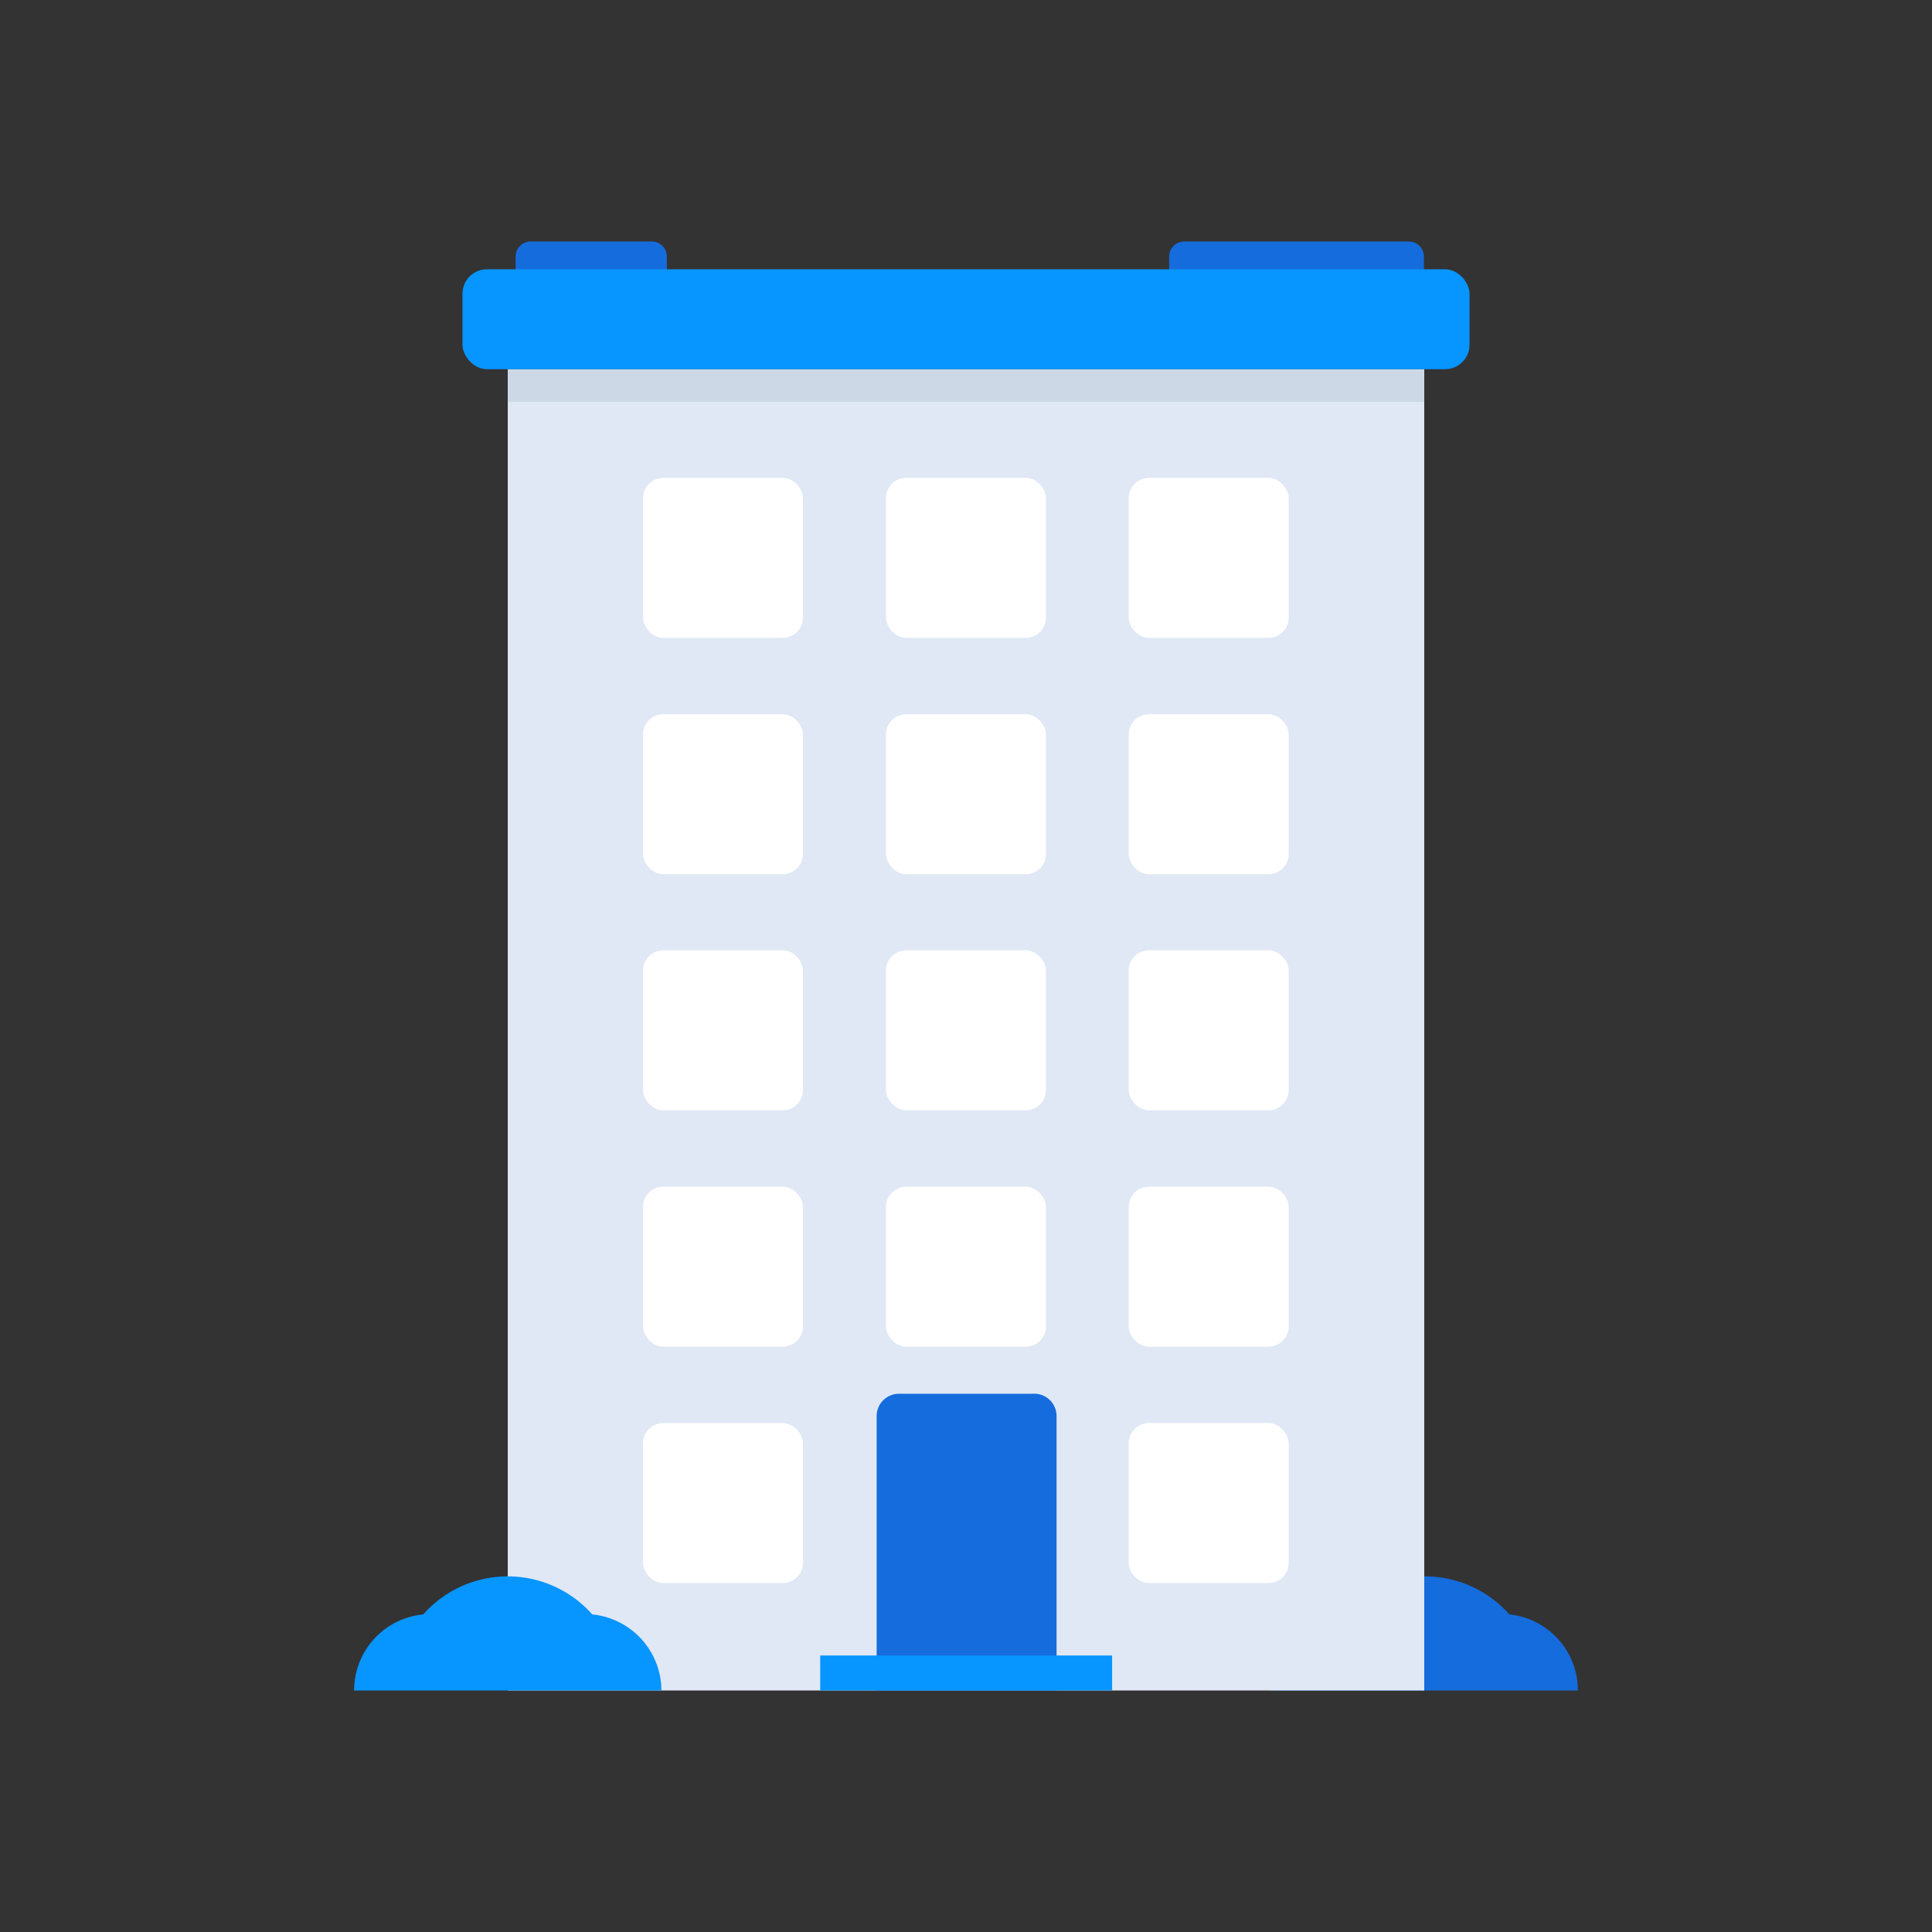 <svg xmlns="http://www.w3.org/2000/svg" id="Layer_1" data-name="Layer 1" viewBox="0 0 64 64"><rect x="0" y="0" width="64" height="64" fill="#333333" stroke="none"/><defs><style>.cls-1{fill:#156cdd;}.cls-2{fill:#dfe8f4;}.cls-3{fill:#ccd8e5;}.cls-4{fill:#0795ff;}.cls-5{fill:#fff;}</style></defs><title>real, estate, property, apartment, building</title><path class="cls-1" d="M50,53.48a3.74,3.74,0,0,0-5.6,0A2.54,2.54,0,0,0,42.09,56H52.27A2.53,2.53,0,0,0,50,53.48Z"></path><path class="cls-1" d="M17.59,8h4a.5.5,0,0,1,.5.5v2.3a0,0,0,0,1,0,0H17.08a0,0,0,0,1,0,0V8.51A.5.5,0,0,1,17.59,8Z"></path><path class="cls-1" d="M39.23,8h7.44a.5.5,0,0,1,.5.5v2.3a0,0,0,0,1,0,0H38.73a0,0,0,0,1,0,0V8.51A.5.5,0,0,1,39.23,8Z"></path><rect class="cls-2" x="16.82" y="12.23" width="30.36" height="43.77"></rect><rect class="cls-3" x="16.82" y="12.23" width="30.36" height="1.08"></rect><rect class="cls-4" x="15.32" y="8.92" width="33.36" height="3.31" rx="0.81"></rect><rect class="cls-5" x="21.3" y="15.83" width="5.3" height="5.3" rx="0.67"></rect><rect class="cls-5" x="29.35" y="15.83" width="5.3" height="5.3" rx="0.67"></rect><rect class="cls-5" x="37.39" y="15.83" width="5.3" height="5.3" rx="0.67"></rect><rect class="cls-5" x="21.3" y="23.66" width="5.3" height="5.3" rx="0.67"></rect><rect class="cls-5" x="29.35" y="23.66" width="5.3" height="5.3" rx="0.67"></rect><rect class="cls-5" x="37.39" y="23.66" width="5.3" height="5.3" rx="0.67"></rect><rect class="cls-5" x="21.3" y="31.48" width="5.3" height="5.3" rx="0.67"></rect><rect class="cls-5" x="29.35" y="31.48" width="5.3" height="5.3" rx="0.67"></rect><rect class="cls-5" x="37.39" y="31.48" width="5.3" height="5.3" rx="0.67"></rect><rect class="cls-5" x="21.3" y="39.31" width="5.3" height="5.3" rx="0.67"></rect><rect class="cls-5" x="29.35" y="39.31" width="5.3" height="5.3" rx="0.67"></rect><rect class="cls-5" x="37.39" y="39.31" width="5.3" height="5.3" rx="0.67"></rect><rect class="cls-5" x="21.3" y="47.14" width="5.3" height="5.3" rx="0.67"></rect><rect class="cls-5" x="29.35" y="47.14" width="5.3" height="5.3" rx="0.67"></rect><rect class="cls-5" x="37.39" y="47.14" width="5.3" height="5.3" rx="0.67"></rect><path class="cls-1" d="M34.21,46.17H29.79a.74.74,0,0,0-.75.74V56H35V46.91A.74.74,0,0,0,34.21,46.17Z"></path><rect class="cls-4" x="27.17" y="54.84" width="9.67" height="1.16"></rect><path class="cls-4" d="M19.62,53.48a3.74,3.74,0,0,0-5.6,0A2.53,2.53,0,0,0,11.73,56H21.91A2.54,2.54,0,0,0,19.62,53.48Z"></path></svg>